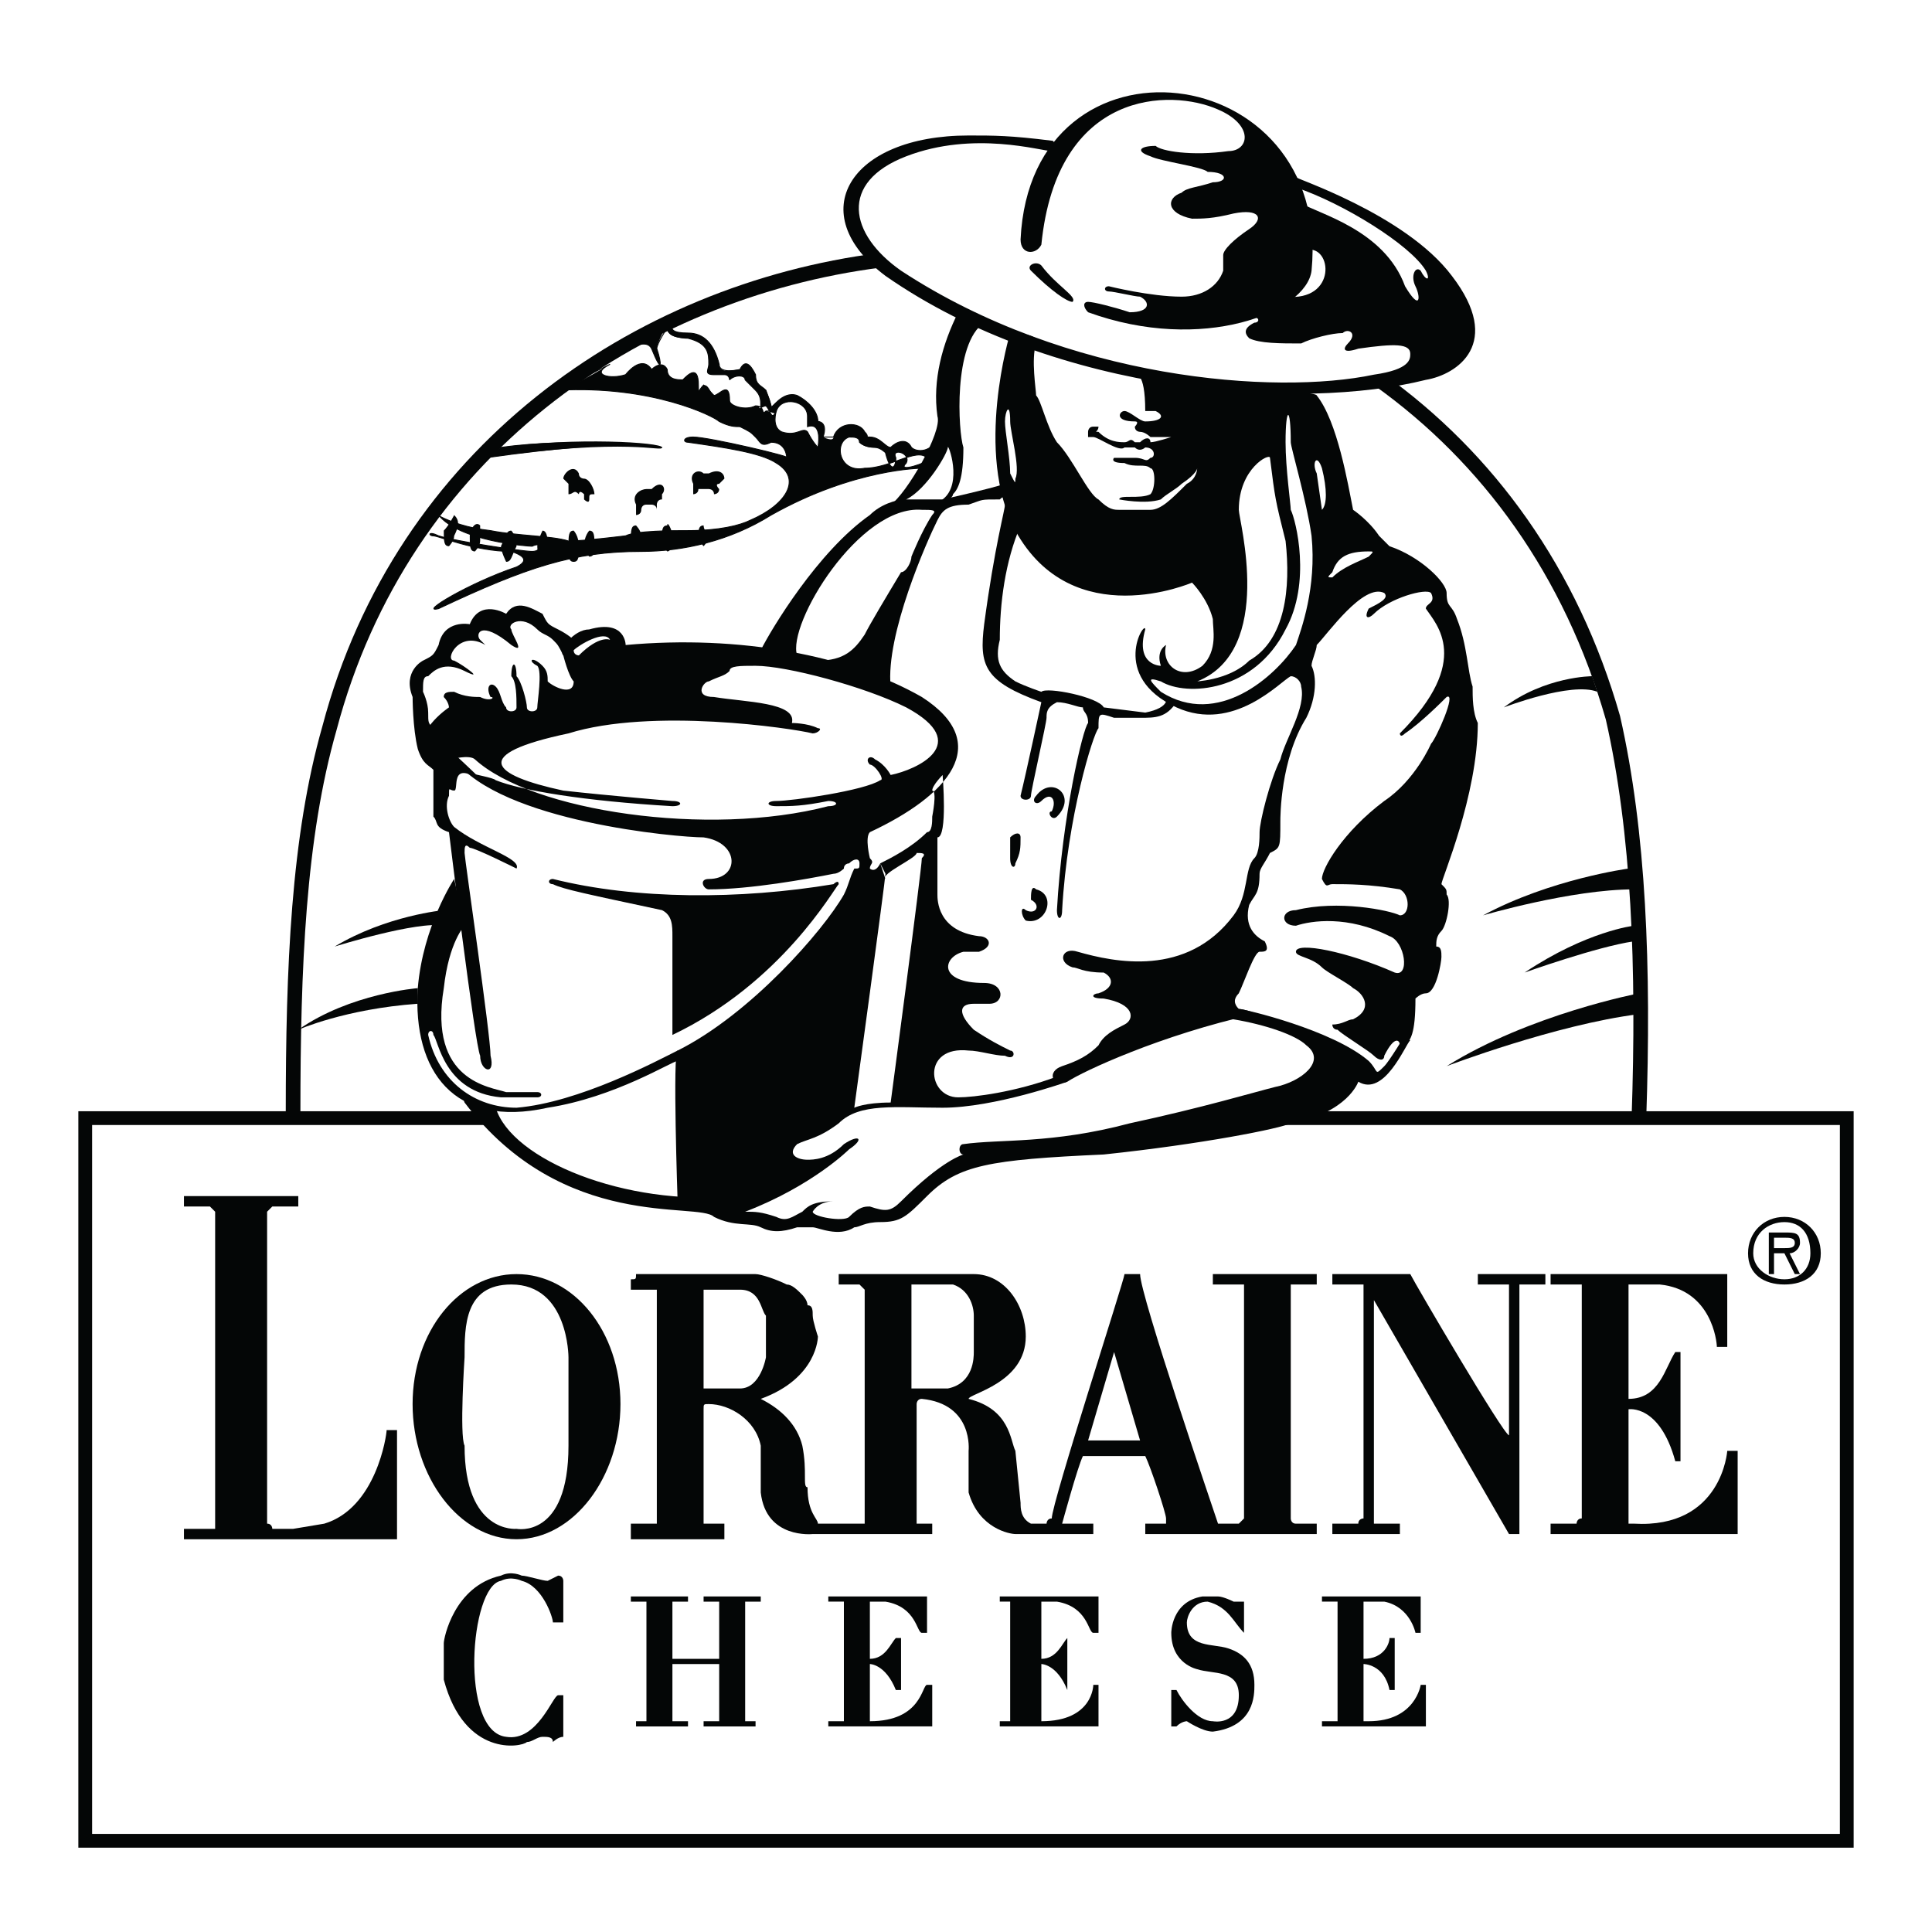 <?xml version="1.0" encoding="utf-8"?>
<!-- Generator: Adobe Illustrator 13.0.0, SVG Export Plug-In . SVG Version: 6.00 Build 14948)  -->
<!DOCTYPE svg PUBLIC "-//W3C//DTD SVG 1.0//EN" "http://www.w3.org/TR/2001/REC-SVG-20010904/DTD/svg10.dtd">
<svg version="1.0" id="Layer_1" xmlns="http://www.w3.org/2000/svg" xmlns:xlink="http://www.w3.org/1999/xlink" x="0px" y="0px"
	 width="192.756px" height="192.756px" viewBox="0 0 192.756 192.756" enable-background="new 0 0 192.756 192.756"
	 xml:space="preserve">
<g>
	<polygon fill-rule="evenodd" clip-rule="evenodd" fill="#FFFFFF" points="0,0 192.756,0 192.756,192.756 0,192.756 0,0 	"/>
	<path fill="none" stroke="#FFFFFF" stroke-width="13.975" stroke-miterlimit="2.613" d="M163.515,111.555
		c0.519-15.042,0-28.529-3.11-39.94c-3.629-14.005-11.405-24.898-22.293-32.679c1.556-0.519,2.593-0.519,4.147-1.037
		c2.593-0.519,7.776-3.631,2.593-9.856c-4.147-6.224-13.998-9.855-15.553-10.374c-4.666-9.855-18.146-11.412-24.366-3.631
		c-4.147,0-6.222-0.519-8.295-0.519c-10.887,0-16.071,6.743-10.369,12.449c-23.33,3.631-46.141,19.711-53.917,46.684
		c-2.592,10.893-3.111,23.861-3.111,38.903l58.064-85.068c0,0.519,0.518,0.519,0.518,1.037
		c15.553,10.375,36.809,12.968,49.769,11.412L163.515,111.555H8.504v72.102h175.748v-72.102H163.515L163.515,111.555z
		 M141.741,27.005C142.777,28.561,142.259,28.042,141.741,27.005c-0.519-0.519-1.037,0.519-0.519,2.075
		c0.519,0.519,0,2.075-1.037-0.519c-2.074-5.187-7.776-6.743-9.851-8.299c0,0-0.519-0.519-0.519-1.037
		C134.482,20.262,140.704,24.412,141.741,27.005L141.741,27.005z M130.335,27.005c0-1.038,0.519-1.556,0.519-2.075
		c2.074,0,2.074,4.668-2.073,4.668C129.816,28.561,130.335,28.042,130.335,27.005L130.335,27.005z M137.075,37.379
		c-9.851,2.075-30.588,0.519-47.177-10.374c-5.185-3.112-6.221-8.818,0.518-11.412c6.221-2.075,12.442-0.519,13.998-0.519
		c-1.556,2.075-2.593,5.187-3.111,8.818c0,1.556,2.074,2.075,2.074,0.519c2.073-15.562,12.961-15.042,17.627-13.486
		c4.146,1.556,3.629,4.149,1.036,4.149c-3.11,0.519-6.221,0-7.258-0.519c-1.037,0-1.555,1.038-0.519,1.038
		c1.556,0.519,5.703,1.556,6.222,1.556c2.073,0,1.555,1.037,0.519,1.037c-1.556,0.519-2.593,1.038-3.111,1.038
		c-1.555,0.519-1.555,2.075,0.519,2.594c1.037,0.519,2.593,0,4.666-0.519c2.073-0.519,2.592,0.519,1.556,1.556
		c-1.556,1.038-2.593,2.075-2.593,2.594c-0.519,1.038-0.519,2.075-0.519,2.075c0,1.037-2.073,2.075-4.146,2.075
		c-2.593,0-7.259-1.038-7.259-1.038s-0.519,0.519,0,0.519s2.593,0.519,3.629,1.038c0.519,0,1.037,1.037-1.036,1.037
		c-2.074,0-3.63-0.519-4.148-1.037c-0.518,0-1.036,0.519,0,1.037c6.222,2.594,12.443,2.075,16.59,0.519c0.519,0,0,0.519-0.518,1.037
		c-0.519,0-1.037,0.519,0,1.038c1.036,0.519,3.11,0.519,4.666,0.519c1.555-0.519,3.629-1.038,4.665-1.038
		c0.519,0,1.556,0,0.519,1.038c-0.519,0.519-1.037,1.038,1.037,0.519c3.629-0.519,4.666,0,5.185,0.519
		C140.704,35.823,140.704,36.861,137.075,37.379L137.075,37.379z"/>
	<path fill-rule="evenodd" clip-rule="evenodd" fill="#FFFFFF" d="M29.241,111.555c0-15.042,0.519-28.01,3.629-38.903
		C40.128,45.16,63.458,29.08,87.824,25.968c-5.184-3.112-5.184-15.042,17.626-10.893c5.185-6.225,16.59-9.336,23.849,2.594
		c19.7,8.299,22.292,19.192,8.812,20.748c29.551,21.268,24.366,57.578,25.403,73.138h20.737v72.102H8.504v-72.102H29.241
		L29.241,111.555L29.241,111.555z"/>
	<path fill="none" stroke="#040606" stroke-width="1.462" stroke-miterlimit="2.613" d="M137.593,37.898
		c10.888,7.78,19.183,19.192,23.33,33.716c2.592,11.412,3.11,24.898,2.592,39.94 M29.241,111.037
		c0-14.524,0.519-27.492,3.629-38.385C40.128,45.16,63.458,29.08,87.824,25.968"/>
	<path fill-rule="evenodd" clip-rule="evenodd" fill="#040606" d="M103.896,24.412c-0.519,1.038-2.074,1.038-2.074-0.519
		c1.037-21.786,31.106-18.155,29.032,3.112c-0.519,4.149-10.887,8.299-22.293,4.149c-0.518-0.519-0.518-1.037,0-1.037
		c0.519,0,2.593,0.519,4.148,1.037c2.073,0,2.073-1.037,1.036-1.556c-0.518,0-2.592-0.519-3.11-0.519s-0.519-0.519,0-0.519
		c0,0,4.147,1.038,7.258,1.038c2.074,0,3.629-1.038,4.147-2.593c0,0,0-1.038,0-1.556c0-0.519,1.037-1.556,2.593-2.594
		c1.555-1.037,1.036-2.075-1.556-1.556c-2.073,0.519-3.11,0.519-4.147,0.519c-2.592-0.519-2.592-2.075-1.037-2.594
		c0.519-0.519,1.556-0.519,3.111-1.038c1.555,0,1.555-1.037-0.519-1.037c-0.519-0.519-4.666-1.038-5.703-1.556
		c-1.555-0.519-1.037-1.038,0.519-1.038c0.519,0.519,3.629,1.038,7.258,0.519c2.074,0,2.592-2.594-1.037-4.149
		C116.856,8.85,105.45,8.85,103.896,24.412L103.896,24.412z"/>
	<path fill-rule="evenodd" clip-rule="evenodd" fill="#040606" d="M107.006,30.118c-0.519,0-2.073-1.038-4.147-3.112
		c-0.519-0.519,0.519-1.038,1.037-0.519C105.45,28.561,107.524,29.599,107.006,30.118L107.006,30.118z"/>
	<path fill-rule="evenodd" clip-rule="evenodd" fill="#040606" d="M129.299,17.668c-0.519,0,10.887,3.631,15.553,9.855
		c5.184,6.743,0.519,9.855-2.593,10.375c-12.441,3.112-36.809,1.556-53.917-10.375c-8.295-6.225-3.629-14.005,8.295-14.005
		c2.592,0,4.148,0,8.295,0.519c0.518,0,0,1.038,0,1.038c-1.037,0-7.777-2.075-14.517,0.519c-6.739,2.593-5.703,7.78-0.518,11.412
		c16.589,10.893,37.327,12.449,47.177,10.374c3.629-0.519,3.629-1.556,3.629-2.075c0-1.038-1.556-1.038-5.185-0.519
		c-1.556,0.519-1.556,0-1.037-0.519c1.037-1.038,0-1.556-0.519-1.038c-1.036,0-3.11,0.519-4.146,1.038c-2.074,0-4.148,0-5.185-0.519
		c-0.519-0.519-0.519-1.038,0.518-1.556c0.519,0,0.519-0.519,0-0.519c1.556-1.556,2.593-2.075,3.111-2.075
		c5.184,0.519,4.666-5.187,2.073-4.668c0,0-1.036-4.668-0.518-4.668c1.555,1.038,8.294,2.594,10.368,8.299
		c1.556,2.594,1.556,1.038,1.037,0c-0.519-1.037,0-2.074,0.519-1.556c0.518,1.037,1.036,1.037,0.518,0
		c-1.555-2.594-8.295-6.744-12.96-8.3C128.78,18.706,129.299,17.668,129.299,17.668L129.299,17.668z"/>
	<path fill-rule="evenodd" clip-rule="evenodd" fill="#040606" d="M95.601,31.155c-1.556,3.112-2.592,6.744-2.074,10.375
		c0.518,1.556-3.111,7.78-4.666,8.818c-0.519,0,1.555,0,1.555-0.519c2.074-1.037,4.147-4.668,4.147-5.188
		c0-0.519,1.556,3.631-0.519,5.188c-0.518,0.519,1.037,0,1.037-0.519c0.519-0.518,1.037-1.556,1.037-4.668
		c-0.519-1.556-1.037-10.374,2.073-12.449L95.601,31.155L95.601,31.155z"/>
	<path fill-rule="evenodd" clip-rule="evenodd" fill="#040606" d="M100.785,33.229c0,0-3.629,11.931,0.518,19.711
		c5.703,10.374,17.627,5.187,17.627,5.187s1.556,1.556,2.074,3.631c0,1.038,0.518,3.112-1.037,4.668
		c-2.074,1.556-4.147,0-3.629-2.075c0,0-1.037,0.519-0.519,2.075c0,0-2.592,0-1.556-3.631c0-1.038-3.629,4.668,3.111,7.781
		c5.702,2.593,10.368-2.594,11.405-3.112c0.519,0,1.037,0.519,1.037,1.038c0.518,2.075-1.556,5.187-2.074,7.262
		c-1.037,2.075-2.074,6.225-2.074,7.262c0,0.519,0,2.075-0.519,2.594c-1.036,1.037-0.518,3.631-2.073,5.706
		c-4.666,6.226-11.924,4.669-15.553,3.631c-1.556-0.519-2.074,1.038-0.519,1.556c0.519,0,1.037,0.519,3.11,0.519
		c1.037,0.52,1.037,1.557-0.519,2.074c-0.519,0-1.037,0.52,0.519,0.52c3.111,0.52,3.111,2.074,2.074,2.594
		c-1.037,0.518-2.074,1.037-2.593,2.074c-1.037,1.037-2.073,1.557-3.629,2.076c-1.555,0.518-1.036,2.074,0.519,1.555
		c1.556-1.037,9.332-4.668,18.663-6.742c0.519,0-1.036-0.52-1.555-0.52c-0.519-0.518-0.519-1.037,0-1.557
		c0.519-1.037,1.555-4.149,2.073-4.149s1.037,0,0.519-1.038c-1.037-0.519-2.073-1.556-1.555-3.631
		c0.518-1.038,1.036-1.038,1.036-3.112c0-0.519,0.519-1.038,1.037-2.075c1.037-0.519,1.037-0.519,1.037-3.112
		c0-0.519,0-6.225,2.592-10.375c1.037-2.075,1.037-4.149,0.519-5.187c0-0.519,0.519-1.556,0.519-2.075
		c1.037-1.038,4.666-6.225,6.739-5.187c0.519,0.519-0.519,1.037-1.555,1.556c-0.519,1.038,0,1.038,0.519,0.519
		c1.555-1.556,5.184-2.593,5.702-2.075c0.519,1.037-0.519,1.037-0.519,1.556c1.037,1.557,4.666,5.188-2.592,12.449
		c0,0,0,0.519,0.519,0c1.556-1.037,3.629-3.112,4.147-3.631c1.037-0.519-1.037,4.15-1.556,4.668c0,0-1.555,3.631-4.666,5.706
		c-4.147,3.112-6.221,6.743-6.221,7.78c0.519,1.038,0.519,0.519,1.037,0.519c1.555,0,3.629,0,6.739,0.519
		c1.037,0.519,1.037,2.593,0,2.593c-1.037-0.518-6.222-1.556-10.368-0.518c-1.556,0-1.556,1.556,0,1.556
		c1.555-0.519,5.184-1.038,9.331,1.038c1.556,0.519,2.074,4.15,0.519,3.631c-4.666-2.075-9.85-3.112-9.85-2.075
		c0,0.519,1.555,0.519,2.592,1.556c0.519,0.519,2.592,1.556,3.11,2.075c1.037,0.518,2.074,2.074,0,3.111
		c-0.519,0-1.037,0.52-2.073,0.52c0,0,0,0.518,0.518,0.518c0.519,0.52,3.111,2.076,3.63,2.594c0.518,0.52,1.036,0.52,1.036,0
		c1.037-2.074,1.556-1.555,1.556-1.037c0,0.52,0.519,0,0.519,0c0.519-0.518,1.037-1.037,1.037-4.668c0,0,0.519-0.52,1.036-0.52
		c1.037,0,1.556-3.111,1.556-3.63c0-0.519,0-1.037-0.519-1.037c0-0.519,0-1.038,0.519-1.556c0.519-0.519,1.037-3.112,0.519-3.631
		c0-0.519,0-0.519-0.519-1.037c0-0.519,3.629-8.818,3.629-16.08c-0.519-1.038-0.519-2.594-0.519-3.631
		c-0.519-1.557-0.519-4.15-1.555-6.744c-0.519-1.556-1.037-1.038-1.037-2.593c0-1.038-2.592-3.631-5.703-4.669
		c0,0-0.519-0.518-1.037-1.037c-1.036-1.556-2.592-2.594-2.592-2.594c-0.519-2.593-1.556-8.818-3.629-11.412
		c0-0.519-16.59-1.556-18.145-2.075c0,0,1.036-0.519,1.036,3.631h1.037c1.037,0.519,0.519,1.038-1.037,1.038
		c-0.519,0-1.555-1.038-2.073-1.038s-1.037,1.038,1.037,1.038c0.518,0,0,0.519,0,0.519c0,0.519,0.518,0.519,0.518,0.519
		c0.519,0,1.037,0.519,1.037,0.519c0.519,0,1.037,0,2.074,0c0,0-1.556,0.519-2.074,0.519c0-0.519-0.519-0.519-1.037,0h-0.518
		c-0.519-0.519-0.519,0-1.037,0s-1.556,0-2.593-1.037c-0.519,0,0,0,0-0.519h-0.519c-0.519,0-0.519,0.519-0.519,0.519v0.519
		c0.519,0,0.519,0,0.519,0c0.519,0,2.593,1.556,3.111,1.037c0,0,0.519,0,1.037,0c0.518,0.519,1.036,0,1.036,0
		c1.037,0,1.037,1.038,0.519,1.038c-0.519,0.519-0.519,0-1.555,0c-0.519,0-1.037,0-2.074,0c0,0-0.519,0.519,1.037,0.519
		c1.037,0.519,2.073,0,2.592,0.519c0.519,0,0.519,2.075,0,2.593c-1.037,0.519-3.11,0-3.11,0.519c0,0,2.592,0.519,4.147,0
		c0.519-0.519,1.556-1.037,2.073-1.556c1.556-1.038,1.556-1.556,1.556-1.556s0,1.038-1.037,1.556
		c-1.555,1.556-2.592,2.593-3.629,2.593c-1.555,0-2.073,0-3.11,0c-0.519,0-1.037,0-2.074-1.037c-1.037-0.519-2.592-4.15-4.147-5.706
		c-1.036-1.556-1.555-4.149-2.073-4.668c0-0.519-0.519-3.631,0-5.187C103.896,33.229,100.785,33.229,100.785,33.229L100.785,33.229z
		"/>
	<path fill-rule="evenodd" clip-rule="evenodd" fill="#FFFFFF" d="M126.706,45.679c0-0.519-3.11,1.038-3.11,5.187
		c0,1.038,3.629,14.005-4.147,17.118c-0.519,0,3.11,0,5.185-2.075c3.629-2.075,4.147-7.262,3.629-11.93
		C127.225,49.829,127.225,49.829,126.706,45.679L126.706,45.679z"/>
	<path fill-rule="evenodd" clip-rule="evenodd" fill="#FFFFFF" d="M128.78,44.123c0,0.519,1.555,5.706,2.073,9.337
		c0.519,5.188-1.036,9.337-1.555,10.893c-2.074,3.112-7.777,8.299-13.479,4.668c-1.037-1.038-1.556-1.556,0-1.038
		c2.592,1.556,9.331,1.038,12.442-5.187c2.592-4.668,1.037-10.893,0.519-11.931c0-0.519-0.519-4.149-0.519-6.743
		C128.262,40.492,128.78,40.492,128.78,44.123L128.78,44.123z"/>
	<path fill-rule="evenodd" clip-rule="evenodd" fill="#FFFFFF" d="M131.891,50.866l-0.519-3.631c-0.519-1.037,0-2.075,0.519-0.519
		C132.409,48.792,132.409,50.347,131.891,50.866C131.891,51.385,131.891,51.385,131.891,50.866L131.891,50.866z"/>
	<path fill-rule="evenodd" clip-rule="evenodd" fill="#FFFFFF" d="M132.928,57.09c0.518-1.556,1.555-2.075,3.629-2.075
		c0.519,0,0.519,0,0,0.519c-1.037,0.519-2.593,1.038-3.629,2.075C132.409,57.609,132.409,57.609,132.928,57.09L132.928,57.09z"/>
	<path fill-rule="evenodd" clip-rule="evenodd" fill="#FFFFFF" d="M100.267,42.048c0-1.038,0.519-2.075,0.519,0
		c0,1.038,1.036,4.668,0.518,5.706c0,0.519,0,0.519-0.518-0.519C100.785,45.679,100.267,43.085,100.267,42.048L100.267,42.048z"/>
	<path fill-rule="evenodd" clip-rule="evenodd" fill="#040606" d="M140.704,103.775c-0.519,0.518-2.593,5.705-5.185,4.148
		c0,0-1.037,3.113-6.739,4.15c-1.037,0.518-8.813,2.074-18.664,3.111c-11.405,0.52-14.516,1.039-17.626,4.15
		c-2.074,2.074-2.592,2.594-4.666,2.594c-1.555,0-2.074,0.52-2.592,0.52c-1.555,1.037-3.629,0-4.147,0c-0.518,0-1.037,0-1.555,0
		c-1.555,0.518-2.592,0.518-3.629,0c-1.037-0.52-2.592,0-4.666-1.039C69.679,119.855,56.2,122.967,46.35,110
		c-0.519-1.039,3.11,0.518,3.11,0.518c1.556,5.188,12.961,9.855,23.848,8.818c1.555,0,0,1.037,1.037,1.557
		c1.037,0,1.555,0,3.111,0.518c1.037,0.52,1.555,0,2.592-0.518c0.519-0.52,1.037-1.037,3.111-1.037c0,0,0.519,0.518,0,0
		c-1.556,0-2.074,1.037-2.074,1.037c0,0.518,3.111,1.037,3.629,0.518c1.037-1.037,1.555-1.037,2.074-1.037
		c1.555,0.52,2.074,0.52,3.111-0.518c4.147-4.15,6.221-4.67,6.221-4.67c-0.519,0-0.519-1.037,0-1.037
		c3.629-0.518,8.813,0,16.59-2.074c7.258-1.557,12.441-3.113,14.516-3.631c2.593-0.52,5.185-2.594,3.11-4.15
		c-1.036-1.037-4.147-2.074-7.258-2.594c-2.592-0.518,0-1.037,0.519-1.037s9.332,2.074,12.961,5.188
		c1.036,1.037,0.519,1.557,1.555,0.52c0.519-0.52,2.074-3.113,2.074-3.113C140.186,103.775,140.704,103.775,140.704,103.775
		L140.704,103.775z"/>
	<path fill-rule="evenodd" clip-rule="evenodd" fill="#040606" d="M106.487,107.924c0,0-7.258,2.594-12.442,2.594
		c-4.666,0-8.295-0.518-10.368,1.557c-2.074,1.557-3.111,1.557-4.148,2.074c-1.037,1.037,0,1.557,1.037,1.557
		c0.518,0,2.074,0,3.629-1.557c1.555-1.037,2.074-0.518,0.519,0.52c0,0-3.629,3.631-10.369,6.225
		c-2.074,0.518-6.739-1.037-6.739-1.037s-0.519-15.043,0-15.043c7.258-3.631,14.516-11.931,16.589-15.562
		c0.519-1.037,0.519-1.556,1.037-2.594c0.519,0,0.519,0,0.519-0.519s-0.519-0.519-1.037,0c0,0-0.519,0-0.519,0.519
		c0,0-0.518,0.519-1.037,0.519c-2.592,0.519-8.295,1.556-12.442,1.556c-0.519,0-1.037-1.038,0-1.038c3.11,0,3.11-3.631-0.519-4.149
		c-2.592,0-20.219-1.556-24.885-7.781c-0.518,0,1.555-0.519,2.074,0c5.703,5.187,23.33,7.781,35.253,4.668
		c1.037,0,1.037-0.519,0-0.519c-2.592,0.519-3.629,0.519-5.184,0.519c-1.037,0-1.037-0.519,0-0.519
		c1.555,0,8.813-1.038,10.368-2.075c0.519,0-0.518-1.556-1.037-1.556c-0.519-0.519,0-1.037,0.519-0.519
		c1.037,0.519,1.555,1.556,1.555,1.556c2.592-0.519,8.295-3.112,1.555-6.743c-4.147-2.075-11.924-4.15-15.035-4.15
		c-1.555,0-2.592,0-2.592,0.519c-0.519,0.519-1.037,0.519-2.074,1.038c-0.519,0-1.556,1.556,0.519,1.556
		c3.11,0.519,8.294,0.519,7.776,2.594c0,0,1.555,0,2.592,0.519c0.519,0,0,0.519-0.519,0.519c-2.073-0.519-16.071-2.593-24.366,0
		c-9.85,2.075-7.776,4.15-0.518,5.706c4.666,0.519,10.887,1.038,10.887,1.038c1.037,0,1.037,0.519,0,0.519
		c-8.813-0.519-15.035-1.556-17.627-2.594c-0.519-0.519-6.74-1.038-7.258-3.112c-0.519-2.075,2.592-4.15,2.592-4.15
		s0-0.519-0.519-1.038c0-0.519,0.519-0.519,1.037-0.519c1.037,0.519,2.074,0.519,2.592,0.519c1.037,0.519,1.555,0,1.037,0
		c-0.518-1.037,0-1.556,0.519-1.037c0.519,0.519,0.519,1.556,1.037,2.075c0,0.519,1.037,0.519,1.037,0c0-1.038,0-2.594-0.518-3.112
		c0-1.556,0.518-1.556,0.518,0c0.519,0.519,1.037,2.593,1.037,3.112c0,0.519,1.037,0.519,1.037,0c0-0.519,0.519-3.631,0-4.15
		c-1.037-0.519-0.519-1.038,0.519,0c0.519,0.519,0.519,1.038,0.519,1.556c0.519,0.519,2.592,1.556,2.592,0
		C56.718,67.465,56.2,65.39,56.2,65.39c-0.519-0.519,1.037-2.593,2.592-2.593c3.629-1.038,3.629,1.556,3.629,1.556
		c11.405-1.038,22.292,1.037,29.55,5.187c7.258,4.668,2.592,9.855-5.184,13.486c-0.519,0.519,0,2.594,0,2.594
		c0.519,0.519,0,0.519,0,1.037c0,0,0.519,0.519,1.037-0.519l0.519,1.038c0,0.519-3.111,23.342-3.111,23.342S86.269,110,88.861,110
		c0,0,3.11-23.343,3.11-24.38c0.519-0.519,0-0.519-0.519-0.519c0,0.519-3.629,2.075-3.11,2.593l-0.519-1.556
		c1.037-0.519,3.111-1.556,4.666-3.112c0.519,0,0.519-1.037,0.519-1.556c0,0,0.519-2.593,0-2.593c0-0.519,1.037-1.556,1.037-1.556
		s0.519,6.225-0.518,6.225v5.706c0,0.519,0,3.631,4.147,4.15c1.037,0,1.556,1.038,0,1.556c-0.518,0-1.037,0-1.555,0
		c-2.074,0.519-2.592,3.112,2.073,3.112c2.074,0,2.074,2.076,0.519,2.076c-0.519,0-1.037,0-1.555,0c-1.555,0-1.555,1.037,0,2.592
		c1.555,1.039,2.592,1.557,3.629,2.076c0.518,0,0.518,1.037-0.519,0.518c-1.037,0-2.593-0.518-3.629-0.518
		c-4.666-0.52-4.147,4.668-1.037,4.668c1.555,0,5.702-0.52,9.85-2.074C105.969,107.406,106.487,107.924,106.487,107.924
		L106.487,107.924z"/>
	<path fill-rule="evenodd" clip-rule="evenodd" fill="#FFFFFF" d="M57.236,64.871c0.519-0.519,3.111-2.075,3.629-1.037
		c0,0-1.037-0.519-3.111,1.556C57.755,65.39,57.236,65.39,57.236,64.871L57.236,64.871z"/>
	<path fill-rule="evenodd" clip-rule="evenodd" fill="#040606" d="M55.163,87.694c8.294,2.075,18.663,2.075,27.995,0.519
		c0,0,0.519-0.519,0.519,0c-0.519,0.519-5.703,9.855-16.59,15.042V93.4c0-1.038,0-2.075-1.037-2.593
		c-7.258-1.557-9.85-2.075-10.887-2.594C54.645,88.213,54.645,87.694,55.163,87.694L55.163,87.694z"/>
	<path fill-rule="evenodd" clip-rule="evenodd" fill="#040606" d="M57.236,63.834c0,0-0.519-0.519-1.555-1.038
		s-1.037-0.519-1.555-1.556c-1.037-0.519-2.592-1.556-3.629,0c0,0-2.592-1.556-3.629,1.038c0,0-2.592-0.519-3.11,2.075
		c-0.519,1.037-0.519,1.037-1.555,1.556c0,0-2.074,1.037-1.037,3.631c0,0,0,3.112,0.519,5.188c0.519,1.556,1.037,1.556,1.555,2.074
		c0,0,0,5.188,0,4.668c0.519,0.519,0,1.038,1.556,1.556c0,0,2.592,21.267,3.11,22.304c0,1.557,1.555,2.076,1.037,0
		c0-2.074-2.592-19.71-2.592-20.229s0-1.038,0.518-0.519c0.519,0,4.666,2.074,4.666,2.074c0.519-1.037-3.629-2.074-6.221-4.149
		c-0.518-0.519-1.037-2.075-0.518-3.112c0-1.037,0-0.519,0.518-0.519c0.519,0-0.518-3.112,2.592-1.038
		c0.519,0-4.666-4.149-4.666-5.187c-0.519-0.519-0.519-0.519-0.519-1.556s-0.518-2.075-0.518-2.075c0-1.038,0-1.556,0.518-1.556
		c0.519-0.519,1.556-1.556,3.629-0.519c2.074,1.038,0-0.519-1.037-1.037c-1.037,0,0.519-3.112,3.111-1.556
		c2.074,2.075,0,0-0.519-0.519c-0.519-0.519,0-2.075,3.111,0.519c1.555,1.037,0-1.038,0-1.556c-0.519-0.519,1.037-1.556,2.592,0
		c0.519,0.519,1.037,0.519,1.556,1.038c0.518,0.519,0.518,0.519,1.037,1.556L57.236,63.834L57.236,63.834z"/>
	<path fill-rule="evenodd" clip-rule="evenodd" fill="#040606" d="M45.312,87.694c0,0-3.11,4.668-3.629,10.894
		c-0.519,8.299,3.629,14.004,12.961,11.93c6.739-1.037,12.442-4.668,12.961-4.668c0.518-0.52,0-1.037,0-1.037
		c-2.074,1.037-9.851,5.188-16.072,5.705c-4.147,0-7.776-2.594-8.813-7.262c0-0.52,0.519-0.52,0.519,0
		c0.519,0.52,1.037,5.705,6.74,6.225c2.074,0,3.11,0,3.629,0s0.519-0.52,0-0.52c-1.037,0-2.592,0-3.11,0
		c-1.556-0.518-7.777-1.037-6.221-10.373c0.519-4.669,2.074-6.225,2.074-6.225L45.312,87.694L45.312,87.694z"/>
	<path fill-rule="evenodd" clip-rule="evenodd" fill="#040606" d="M100.267,48.272c-1.556,0.519-6.222,1.556-6.222,1.556
		c-1.555,0-3.11,0-3.629,0c-1.037,0-2.592,0.519-3.629,1.556c-5.185,3.631-9.85,11.412-10.887,13.486l3.629,0.519
		c-1.037-3.112,6.221-15.042,12.442-14.524c1.037,0,1.556,0,1.037,0.519c-1.037,1.556-2.074,4.149-2.074,4.149
		c0,0.519-0.519,1.556-1.037,1.556c-1.556,2.594-3.111,5.188-3.629,6.225c-1.037,1.556-2.074,2.594-4.666,2.594
		c-0.519,0,7.258,2.594,7.258,2.594c-0.519-5.188,3.629-14.524,4.666-16.599c0.518-1.038,1.037-1.556,3.11-1.556
		c1.555-0.519,1.037-0.519,3.111-0.519c0.519-0.519,0.519,0,0.519,0.519s-1.037,4.149-2.074,11.931c-0.519,4.149,0,5.706,5.703,7.78
		c0,0-1.556,7.262-2.074,9.337c0,0.519,1.037,0.519,1.037,0c0-0.519,1.556-7.262,1.556-7.781c0-0.519,0-1.037,1.036-1.556
		c1.037,0,2.074,0.519,2.593,0.519c0,0.519,0.518,0.519,0.518,1.556c-0.518,0.519-2.592,9.336-3.11,18.674
		c0,1.037,0.519,1.037,0.519,0c0.519-9.337,3.11-17.637,3.629-18.155c0-1.556,0-1.556,1.556-1.038c1.037,0,2.074,0,2.592,0
		c1.556,0,2.593,0,3.63-1.556l-1.037-0.519c0,0,0.519,1.038-2.074,1.556l-4.147-0.519c-0.519-1.038-5.702-2.075-6.221-1.556
		c0,0-1.556-0.519-2.593-1.038c-1.555-1.038-2.073-2.075-1.555-4.149c0-3.631,0.519-7.781,2.073-11.412L100.267,48.272
		L100.267,48.272z"/>
	<path fill-rule="evenodd" clip-rule="evenodd" fill="#040606" d="M103.377,79.395c-0.519,0.519,0,1.038,0.519,0.519
		c1.037-1.038,1.555,0,1.037,1.037c-0.519,0,0,1.038,0.518,0.519C107.524,79.395,104.933,77.32,103.377,79.395L103.377,79.395z"/>
	<path fill-rule="evenodd" clip-rule="evenodd" fill="#040606" d="M103.377,88.732c-0.519-0.519-0.519,0.519-0.519,1.038
		c1.037,0.519,0.519,1.556-0.519,1.038c-0.519-0.519-0.519,0.518,0,1.037C104.414,92.363,105.45,89.25,103.377,88.732
		L103.377,88.732z"/>
	<path fill-rule="evenodd" clip-rule="evenodd" fill="#040606" d="M100.785,83.545c0.518-0.519,1.036-0.519,1.036,0
		c0,1.038,0,1.556-0.519,2.593c0,0.519-0.518,0.519-0.518-0.519S100.785,83.545,100.785,83.545L100.785,83.545z"/>
	<path fill-rule="evenodd" clip-rule="evenodd" fill="#040606" d="M158.849,67.465c0,0-4.666,0-8.813,3.112
		c0,0,6.74-2.594,9.332-1.556L158.849,67.465L158.849,67.465z"/>
	<path fill-rule="evenodd" clip-rule="evenodd" fill="#040606" d="M162.478,86.657c0,0-7.776,1.038-14.516,4.668
		c0,0,8.813-2.593,15.034-2.593L162.478,86.657L162.478,86.657z"/>
	<path fill-rule="evenodd" clip-rule="evenodd" fill="#040606" d="M163.515,99.105c0,0-10.887,2.076-19.182,7.264
		c0,0,10.887-4.15,19.182-5.188V99.105L163.515,99.105z"/>
	<path fill-rule="evenodd" clip-rule="evenodd" fill="#040606" d="M162.996,92.363c0,0-4.665,0.519-10.887,4.668
		c0,0,7.258-2.593,10.887-3.112V92.363L162.996,92.363z"/>
	<path fill-rule="evenodd" clip-rule="evenodd" fill="#040606" d="M44.276,90.807c0,0-5.703,0.518-10.887,3.631
		c0,0,8.295-2.594,10.887-2.075V90.807L44.276,90.807z"/>
	<path fill-rule="evenodd" clip-rule="evenodd" fill="#040606" d="M41.684,98.588c0,0-6.74,0.518-11.924,4.148
		c0,0,4.666-2.074,11.924-2.592V98.588L41.684,98.588z"/>
	<path fill-rule="evenodd" clip-rule="evenodd" fill="#040606" d="M91.971,46.716c0,0-6.74,0-15.034,4.668
		c-4.147,2.594-8.813,3.631-12.961,3.631c-6.74,0-11.406,1.556-20.219,5.706c-2.074,0.519,3.11-2.593,7.776-4.149
		c1.037-0.519,1.037-1.038-0.518-1.556c-3.629,0-7.258-1.556-7.777-1.556s-0.519-0.519,0.519,0c1.555,0.519,8.295,1.556,9.332,1.556
		c1.037,0,1.037-1.037,0-0.519c-0.519,0-7.258-0.518-9.332-3.112c-1.555-1.038,0.519,1.038,5.184,1.556
		c2.592,0.519,6.222,0.519,7.776,1.038c1.556,0,5.703-0.519,5.703-0.519c1.037-0.519,4.666-0.519,6.221-0.519
		c3.111,0,5.185-0.519,6.222-1.038c3.629-1.556,5.184-4.149,2.592-5.706c-1.556-1.038-5.185-1.557-8.814-2.075
		c-0.518,0-0.518-0.519,0.519-0.519c1.556,0,10.369,2.075,9.332,2.075c0,0,0-1.556-1.555-1.556c-1.037,0.519-1.037,0-1.556-0.519
		c-0.518-0.519-0.518-0.519-1.555-1.038c-0.518,0-1.037,0-2.074-0.519c-0.518-0.519-6.74-3.631-16.071-3.112
		c0,0.519,5.185-2.593,5.185-2.593c-2.074,1.037,0,1.556,1.555,1.037c0,0,1.555-2.075,2.592-0.519c0,0,1.037-1.038,1.556,0
		c0,1.038,1.037,1.038,1.555,1.038c0.518-0.519,1.555-1.556,1.555,0.518c0,1.038,0,0.519,0.519,0c0.519,0,0.519,0.519,1.037,1.038
		c0.518,0,1.555-1.556,1.555,0.519c0,0.519,1.555,1.037,2.592,0.519c1.037,0,0.519,1.038,1.037,0.519c0.519,0,1.037,0.519,1.037,0
		c0,0-0.519,1.556,0.518,2.075c1.555,0.519,2.074-0.519,2.592,0c0.518,1.037,1.037,1.556,1.037,1.556s0.519-2.593-1.037-2.075
		c0,0,0-0.519,0-1.037c0-1.556-2.592-2.075-3.11-0.519c-0.519,1.038-0.519,0-1.037-0.519c0,0-1.037,0.519-0.519,0
		c0-0.519,0-1.038-0.519-1.556c-0.518-0.519-0.518-0.519-1.037-1.037c0-0.519-1.037-0.519-1.555,0c0,0,0-0.519-0.519-0.519
		s-1.037,0-1.037,0c-1.037,0-0.519-0.519-0.519-1.037c0-1.038,0-2.075-2.074-2.594c-0.518,0-2.073,0-2.073-1.038
		c0-0.519-1.037,1.556-1.037,2.075c0.519,1.557,0.519,2.594-0.519,0c-0.518-1.037-2.074,0-2.592,0
		c-0.519,0.519,3.629-2.593,4.666-2.593c1.037-0.519-1.556,1.037,1.555,1.037c1.556,0,2.593,1.038,3.111,3.113
		c0,1.037,1.556,0.519,2.074,0.519c0.519-1.038,1.037-0.519,1.555,0.519c0,1.037,0.519,1.037,1.037,1.556
		c0,0,0.519,1.038,0.519,1.556s1.037-1.556,2.592-1.038c1.037,0.519,2.074,1.556,2.074,2.594c0,0,1.037,0,0.519,1.556
		c0,0,1.037,0.519,1.037,0c0.519-1.556,2.592-1.556,3.11-0.519c0.519,0.519,0,0.519,0.519,0.519c1.037,0,1.555,1.037,2.074,1.037
		c0.519-0.519,1.555-1.037,2.074,0c0.518,0.519,2.074,0.519,2.592-1.037c0-0.519-0.519,1.556-0.519,2.075
		c-0.519,0.519-3.629,1.556-2.592,0.519c0.519-1.038-1.555-1.557-1.037-0.519c0,1.038-0.519,1.556-1.037-0.519
		c0,0-0.519-0.519-1.037-0.519c-0.519,0-1.037,0-1.556-0.519c0-0.519-0.519-0.519-1.037-0.519c-1.555,0.519-1.037,3.631,1.555,3.112
		c2.592,0,5.184-2.075,6.221-1.038C93.008,46.198,91.971,46.716,91.971,46.716L91.971,46.716z"/>
	<path fill="none" stroke="#040606" stroke-width="0.092" stroke-miterlimit="2.613" d="M91.971,46.716c0,0-6.74,0-15.034,4.668
		c-4.147,2.594-8.813,3.631-12.961,3.631c-6.74,0-11.406,1.556-20.219,5.706c-2.074,0.519,3.11-2.593,7.776-4.149
		c1.037-0.519,1.037-1.038-0.518-1.556c-3.629,0-7.258-1.556-7.777-1.556s-0.519-0.519,0.519,0c1.555,0.519,8.295,1.556,9.332,1.556
		c1.037,0,1.037-1.037,0-0.519c-0.519,0-7.258-0.518-9.332-3.112c-1.555-1.038,0.519,1.038,5.184,1.556
		c2.592,0.519,6.222,0.519,7.776,1.038c1.556,0,5.703-0.519,5.703-0.519c1.037-0.519,4.666-0.519,6.221-0.519
		c3.111,0,5.185-0.519,6.222-1.038c3.629-1.556,5.184-4.149,2.592-5.706c-1.556-1.038-5.185-1.557-8.814-2.075
		c-0.518,0-0.518-0.519,0.519-0.519c1.556,0,10.369,2.075,9.332,2.075c0,0,0-1.556-1.555-1.556c-1.037,0.519-1.037,0-1.556-0.519
		c-0.518-0.519-0.518-0.519-1.555-1.038c-0.518,0-1.037,0-2.074-0.519c-0.518-0.519-6.74-3.631-16.071-3.112l5.185-2.593
		c-2.074,1.037,0,1.556,1.555,1.037c0,0,1.555-2.075,2.592-0.519c0,0,1.037-1.038,1.556,0c0,1.038,1.037,1.038,1.555,1.038
		c0.518-0.519,1.555-1.556,1.555,0.518c0,1.038,0,0.519,0.519,0c0,0,0.519,0.519,1.037,1.038c0.518,0,1.555-1.556,1.555,0.519
		c0,0.519,1.555,1.037,2.592,0.519c1.037,0,0.519,1.038,1.037,0.519c0.519,0,1.037,0,1.037,0s-0.519,1.556,0.518,2.075
		c1.555,0.519,2.074-0.519,2.592,0c0.518,1.037,1.037,1.556,1.037,1.556s0.519-2.593-1.037-2.075c0,0,0-0.519,0-1.037
		c0-1.556-2.592-2.075-3.11-0.519c-0.519,1.038-0.519,0-1.037-0.519H75.9c0-0.519,0-1.038-0.519-1.556
		c-0.518-0.519-0.518-0.519-1.037-1.037c0-0.519-1.037-0.519-1.555,0c0,0,0-0.519-0.519-0.519h-1.037
		c-1.037,0-0.519-0.519-0.519-1.037c0-1.038,0-2.075-2.074-2.594c0,0-2.073,0-2.073-1.038c0,0-1.037,1.556-1.037,2.075
		c0.519,1.557,0.519,2.594-0.519,0c-0.518-1.037-2.074,0-2.592,0c-0.519,0.519,3.629-2.593,4.666-2.593
		c1.037-0.519-1.556,1.037,1.555,1.037c1.556,0,2.593,1.038,3.111,3.113c0,1.037,2.074,0.519,2.074,0.519
		c0.519-1.038,1.037-0.519,1.555,0.519c0,1.037,0.519,1.037,1.037,1.556l0.519,1.556c0,0.519,1.037-1.556,2.592-1.038
		c1.037,0.519,2.074,1.556,2.074,2.594c0,0,1.037,0,0.519,1.556h1.037c0.519-1.556,2.592-1.556,3.11-0.519
		c0.519,0.519,0,0.519,0.519,0.519c1.037,0,1.555,1.037,2.074,1.037c0.519-0.519,1.555-1.037,2.074,0
		c0.518,0.519,2.074,0.519,2.592-1.037c0-0.519-0.519,1.556-0.519,2.075c-0.519,0.519-3.629,1.556-2.592,0.519
		c0.519-1.038-1.555-1.557-1.037-0.519c0,1.038-0.519,1.556-1.037-0.519c0,0-0.519-0.519-1.037-0.519c0,0-1.037,0-1.556-0.519
		c0-0.519-0.519-0.519-1.037-0.519c-1.555,0.519-1.037,3.631,1.555,3.112c2.592,0,5.184-2.075,6.221-1.038
		C93.008,46.198,91.971,46.716,91.971,46.716L91.971,46.716z"/>
	<path fill-rule="evenodd" clip-rule="evenodd" fill="#040606" d="M48.423,45.679c14.516-2.075,17.626-0.519,17.626-1.038
		c0-0.519-8.813-1.037-16.071,0L48.423,45.679L48.423,45.679z"/>
	<path fill="none" stroke="#040606" stroke-width="0.092" stroke-miterlimit="2.613" d="M48.423,45.679
		c14.516-2.075,17.626-1.038,17.626-1.038s-8.813-1.037-16.071,0L48.423,45.679L48.423,45.679z"/>
	<path fill-rule="evenodd" clip-rule="evenodd" fill="#040606" d="M69.679,48.792c0,0,0,0,0.519,0h0.519c0,0,0.519,0,0.519,0.518
		c0,0,0.518,0,0.518-0.518c0,0-0.518-0.519,0-0.519c0,0,0,0,0.519-0.519c0-0.519-0.519-1.038-1.555-0.519h-0.519
		c-0.519-0.519-1.556,0-1.037,1.038c0,0.519,0,0.519,0,0.519s0,0,0,0.518C69.16,49.31,69.679,49.31,69.679,48.792L69.679,48.792z"/>
	<path fill-rule="evenodd" clip-rule="evenodd" fill="#040606" d="M63.976,50.866c0,0,0-0.519,0.519-0.519c0,0,0,0,0.518,0
		c0,0,0.519,0,0.519,0.519c0,0,0,0,0-0.519c0,0,0-0.519,0.519-0.519c0-0.519,0,0,0-0.519c0.519-0.518,0-1.556-1.037-0.518
		c0,0,0,0-0.518,0c-0.519,0-1.556,0.518-1.037,1.556c0,0.519,0,0.519,0,0.519v0.519C63.458,51.385,63.976,51.385,63.976,50.866
		L63.976,50.866z"/>
	<path fill-rule="evenodd" clip-rule="evenodd" fill="#040606" d="M58.273,49.829V49.31c-0.519-0.518-0.519,0-0.519,0
		c-0.519-0.518-0.519,0-1.037,0l0,0c0-0.518,0-1.037,0-1.037s0,0-0.518-0.519c0-0.519,1.037-1.556,1.555-0.519
		c0,0.519,0.519,0.519,0.519,0.519c0.519,0,1.037,1.038,1.037,1.556c-0.518,0-0.518,0-0.518,0.519l0,0
		C58.792,50.347,58.273,49.829,58.273,49.829L58.273,49.829z"/>
	<path fill-rule="evenodd" clip-rule="evenodd" fill="#040606" d="M44.276,52.941c0.519-0.519,1.037-1.556,1.037-1.556
		c0.519,0.519,0.519,1.038,0,2.075c0,0.519-0.518,1.037-0.518,1.037C44.276,54.497,44.276,53.979,44.276,52.941L44.276,52.941z"/>
	<path fill-rule="evenodd" clip-rule="evenodd" fill="#040606" d="M46.868,53.459c0-0.519,0.519-1.556,1.037-1.037
		c0,0,0,0.519,0,1.556c0,0.518-0.519,1.037-0.519,1.037C46.868,55.016,46.868,54.497,46.868,53.459L46.868,53.459z"/>
	<path fill-rule="evenodd" clip-rule="evenodd" fill="#040606" d="M49.979,54.497c0.519-1.037,0.519-1.556,1.037-1.556
		c0,0,0.518,0.519,0.518,1.556c-0.518,1.038-0.518,1.557-1.037,1.557C50.497,56.053,49.979,55.016,49.979,54.497L49.979,54.497z"/>
	<path fill-rule="evenodd" clip-rule="evenodd" fill="#040606" d="M53.607,54.497c0-0.518,0.519-1.556,0.519-1.556
		c0.519,0,0.519,1.038,0.519,1.556c0,1.038,0,1.557-0.519,1.557C54.126,56.053,53.607,55.534,53.607,54.497L53.607,54.497z"/>
	<path fill-rule="evenodd" clip-rule="evenodd" fill="#040606" d="M56.718,54.497c0-1.037,0-1.556,0.519-1.556
		c0,0,0.519,0.519,0.519,1.556c0,1.038,0,1.557-0.519,1.557S56.718,55.534,56.718,54.497L56.718,54.497z"/>
	<path fill-rule="evenodd" clip-rule="evenodd" fill="#040606" d="M58.273,54.497c0-1.037,0.519-1.556,0.519-1.556
		c0.518,0,0.518,0.519,0.518,1.556c0,0.519,0,1.038-0.518,1.038C58.792,55.534,58.273,55.016,58.273,54.497L58.273,54.497z"/>
	<path fill-rule="evenodd" clip-rule="evenodd" fill="#040606" d="M62.939,53.979c0-1.038,0-1.556,0.519-1.556
		c0,0,0.519,0.519,0.519,1.037c0,1.037-0.519,1.556-0.519,1.556C62.939,55.016,62.939,54.497,62.939,53.979L62.939,53.979z"/>
	<path fill-rule="evenodd" clip-rule="evenodd" fill="#040606" d="M66.05,53.459c0-0.519,0-1.037,0.519-1.037
		c0-0.519,0.519,0.519,0.519,1.037c0,0.519,0,1.556-0.519,1.556C66.568,55.016,66.05,54.497,66.05,53.459L66.05,53.459z"/>
	<path fill-rule="evenodd" clip-rule="evenodd" fill="#040606" d="M69.679,53.459c0-0.519,0-1.037,0.519-1.037
		c0,0,0,0.519,0.519,1.037c0,0.519-0.519,1.037-0.519,1.037S69.679,53.979,69.679,53.459L69.679,53.459z"/>
	<polyline fill="none" stroke="#040606" stroke-width="1.374" stroke-miterlimit="2.613" points="127.743,111.555 184.252,111.555 
		184.252,183.656 8.504,183.656 8.504,111.555 49.46,111.555 	"/>
	<path fill-rule="evenodd" clip-rule="evenodd" fill="#040606" d="M18.354,119.336H29.76v1.037h-2.592l-0.519,0.52v31.123
		c0.519,0,0.519,0.518,0.519,0.518h2.074l3.111-0.518c5.184-1.557,6.221-8.818,6.221-9.338h1.037v10.893H18.354v-1.037h3.111v-0.518
		c0,0,0-30.086,0-30.605v-0.518l-0.519-0.52h-2.592V119.336L18.354,119.336z"/>
	<path fill-rule="evenodd" clip-rule="evenodd" fill="#040606" d="M132.928,127.117h7.776c0.519,1.037,9.331,16.08,9.85,16.08
		v-15.043h-3.11v-1.037h6.739v1.037h-2.592v24.898h-1.037l-13.479-23.342v21.785v0.52h2.592v1.037h-6.739v-1.037h2.592
		c0-0.52,0.519-0.52,0.519-0.52v-23.342h-3.11V127.117L132.928,127.117z"/>
	<path fill-rule="evenodd" clip-rule="evenodd" fill="#040606" d="M154.701,127.117h17.627c0,1.037,0-1.037,0,7.262h-1.037
		c0-0.52-0.519-5.707-5.702-6.225h-3.111v11.412c3.111,0,3.629-3.113,4.666-4.67h0.519v10.895h-0.519
		c-1.555-5.707-4.666-5.188-4.666-5.188v11.412c0,0,0,0,0.519,0c8.813,0.518,9.332-7.264,9.332-7.264h1.037v8.301h-18.664v-1.037
		c1.037,0,1.556,0,2.593,0c0,0,0-0.52,0.519-0.52v-23.342h-3.111V127.117L154.701,127.117z"/>
	<path fill-rule="evenodd" clip-rule="evenodd" fill="#040606" d="M49.979,157.201c1.037-0.518,2.074,0,2.074,0
		c0.518,0,2.074,0.52,2.592,0.52l1.037-0.52c0.519,0,0.519,0.52,0.519,0.52v4.15c-0.519,0-1.037,0-1.037,0
		c0-0.52-1.037-3.631-3.111-4.15c0,0-1.037-0.52-2.074,0c-3.111,0.52-4.147,15.043,0.519,15.561c3.11,0.52,4.666-4.148,5.184-4.148
		H56.2v4.148c-0.519,0-1.037,0.52-1.037,0.52c0-0.52-0.519-0.52-1.037-0.52s-1.037,0.52-1.556,0.52
		c-0.518,0.52-6.221,1.557-8.294-6.225c0-1.037,0-2.594,0-3.631C44.276,163.426,45.312,158.24,49.979,157.201L49.979,157.201z"/>
	<path fill-rule="evenodd" clip-rule="evenodd" fill="#040606" d="M119.967,159.277c1.037,0,1.555,0,1.555,0
		c0.519,0,1.556,0.518,1.556,0.518c0.519,0,0.519,0,0.519,0h0.519v3.113l0,0c-1.037-1.037-1.556-2.594-3.629-3.113
		c-1.556,0-2.074,1.557-2.074,2.076c0,2.594,2.593,2.074,4.147,2.594c1.556,0.518,2.592,1.555,2.592,3.631
		c0,1.037,0,4.148-4.146,4.668c-1.037,0-2.593-1.037-2.593-1.037s-0.519,0-1.036,0.518h-0.519v-3.631h0.519
		c0.518,1.037,2.073,3.113,3.629,3.113c0,0,2.592,0.518,2.592-2.594c0-2.594-2.592-2.076-4.147-2.594c0,0-2.592-0.52-2.592-3.631
		C116.856,162.908,116.856,159.795,119.967,159.277L119.967,159.277z"/>
	<path fill-rule="evenodd" clip-rule="evenodd" fill="#040606" d="M62.939,159.277h5.703v0.518h-1.555v5.707h4.666v-5.707
		c-0.518,0-1.555,0-1.555,0v-0.518H75.9v0.518h-1.555v11.932h1.037v0.518h-5.184v-0.518h1.555v-5.707h-4.666v5.707h1.555v0.518
		h-5.184v-0.518h1.037v-11.932c0,0-1.037,0-1.556,0V159.277L62.939,159.277z"/>
	<path fill-rule="evenodd" clip-rule="evenodd" fill="#040606" d="M41.165,140.084c0-7.262,4.666-12.967,10.369-12.967
		s10.369,5.705,10.369,12.967s-4.666,13.486-10.369,13.486S41.165,147.346,41.165,140.084L41.165,140.084z M46.35,135.416
		c0-3.111,0-7.262,4.666-7.262c5.702,0,5.702,7.262,5.702,7.262v8.818c0,9.336-5.184,8.299-5.184,8.299s-5.184,0.52-5.184-8.299
		C45.831,143.197,46.35,135.416,46.35,135.416L46.35,135.416z"/>
	<path fill-rule="evenodd" clip-rule="evenodd" fill="#040606" d="M82.64,159.277h9.85c0,0.518,0-0.52,0,3.631h-0.519
		c-0.519,0-0.519-2.594-3.629-3.113h-1.555v5.707c1.555,0,2.074-1.557,2.592-2.076h0.519v5.188h-0.519
		c-1.037-2.594-2.592-2.594-2.592-2.594v5.707l0,0c5.184,0,5.184-3.631,5.703-3.631h0.519v4.148H82.64v-0.518h1.555v-11.932H82.64
		V159.277L82.64,159.277z"/>
	<path fill-rule="evenodd" clip-rule="evenodd" fill="#040606" d="M99.748,159.277h9.85c0,0.518,0-0.52,0,3.631h-0.519
		c-0.519,0-0.519-2.594-3.629-3.113h-1.555v5.707c1.555,0,2.073-1.557,2.592-2.076l0,0v5.188l0,0
		c-1.037-2.594-2.592-2.594-2.592-2.594v5.707l0,0c5.184,0,5.184-3.631,5.184-3.631h0.519v4.148h-9.85v-0.518h1.037v-11.932h-1.037
		V159.277L99.748,159.277z"/>
	<path fill-rule="evenodd" clip-rule="evenodd" fill="#040606" d="M131.891,159.277h9.851c0,0.518,0-0.52,0,3.631h-0.519
		c0,0-0.519-2.594-3.111-3.113h-2.073v5.707c2.073,0,2.592-1.557,2.592-2.076h0.519v5.188h-0.519
		c-0.519-2.594-2.592-2.594-2.592-2.594v5.707c0.519,0,0.519,0,0.519,0c4.666,0,5.185-3.631,5.185-3.631h0.518v4.148h-10.368v-0.518
		h1.555v-11.932h-1.555V159.277L131.891,159.277z"/>
	<path fill-rule="evenodd" clip-rule="evenodd" fill="#040606" d="M178.031,128.154c2.073,0,3.629-1.037,3.629-3.113
		c0-2.074-1.556-3.631-3.629-3.631c-2.074,0-3.629,1.557-3.629,3.631C174.402,127.117,175.957,128.154,178.031,128.154
		L178.031,128.154z M174.92,125.041c0-2.074,1.556-3.111,3.111-3.111c1.555,0,2.592,1.037,2.592,3.111
		c0,1.557-1.037,2.594-2.592,2.594C176.476,127.635,174.92,126.598,174.92,125.041L174.92,125.041z M176.994,125.041h1.037
		l1.036,2.076h0.519l-1.037-2.076c0.519,0,1.037-0.518,1.037-1.037c0-1.037-0.519-1.037-1.555-1.037h-1.556v4.15h0.519V125.041
		L176.994,125.041z M176.994,124.523v-1.037h1.037c0.518,0,1.036,0,1.036,0.518c0,0.52-0.519,0.52-1.036,0.52H176.994
		L176.994,124.523z"/>
	<path fill-rule="evenodd" clip-rule="evenodd" fill="#040606" d="M90.935,128.154h4.147c1.555,0.518,2.074,2.074,2.074,3.111v3.631
		c0,0.52,0,3.113-2.592,3.633h-3.629V128.154L90.935,128.154z M70.197,128.672h3.629c2.074,0,2.074,2.076,2.592,2.594v4.15
		c0,0-0.519,3.113-2.592,3.113h-3.629V128.672L70.197,128.672z M121.004,127.117h10.368v1.037h-2.592v23.342c0,0,0,0.52,0.519,0.52
		h2.073v1.037h-17.108v-1.037h2.074c0,0,0,0,0-0.52s-1.556-5.188-2.074-6.225h-6.221c-0.519,1.037-2.074,6.744-2.074,6.744
		s2.592,0,3.11,0v1.037h-7.776c-0.518,0-3.629-0.52-4.666-4.15v-4.15c0,0,0.519-4.668-4.666-5.186c-0.519,0-0.519,0.518-0.519,0.518
		v11.932l0,0h1.556v1.037h-4.147c-0.519,0-1.037,0-1.037,0h-6.74c0,0-4.666,0.518-5.184-4.15v-4.668
		c-0.519-2.594-3.11-4.15-5.184-4.15c-0.519,0-0.519,0-0.519,0.52v11.412h2.074v1.555h-9.332v-1.555h2.592v-23.344
		c0,0-0.519,0-2.592,0v-1.037c0.519,0,0.519,0,0.519-0.518h11.924c0.519,0,2.074,0.518,3.111,1.037c0.519,0,1.037,0.518,1.555,1.037
		c0,0,0.519,0.52,0.519,1.037c0.518,0,0.518,0.52,0.518,1.037c0,0.52,0.519,2.076,0.519,2.076s0,4.148-5.703,6.225c-0.519,0,0,0,0,0
		c2.074,1.037,3.629,2.594,4.147,4.668c0.519,2.594,0,4.15,0.519,4.15c0,2.592,1.037,3.111,1.037,3.631c0.519,0,1.037,0,1.037,0
		h3.629l0,0v-23.344l-0.519-0.518h-2.073v-1.037h13.479c3.111,0,5.184,3.111,5.184,6.225c0,4.668-5.703,5.705-5.703,6.225l0,0
		c4.148,1.037,4.148,4.148,4.666,5.186l0.519,5.188c0,0.52,0,1.557,1.037,2.076h1.556c0,0,0-0.52,0.519-0.52
		c0-1.557,7.258-23.861,7.258-24.379h1.555c0,2.074,7.259,23.342,7.776,24.898h2.074c0.519-0.52,0.519-0.52,0.519-0.52v-23.342
		h-3.11V127.117L121.004,127.117z M111.153,134.896l2.592,8.818h-5.185L111.153,134.896L111.153,134.896z"/>
</g>
</svg>

